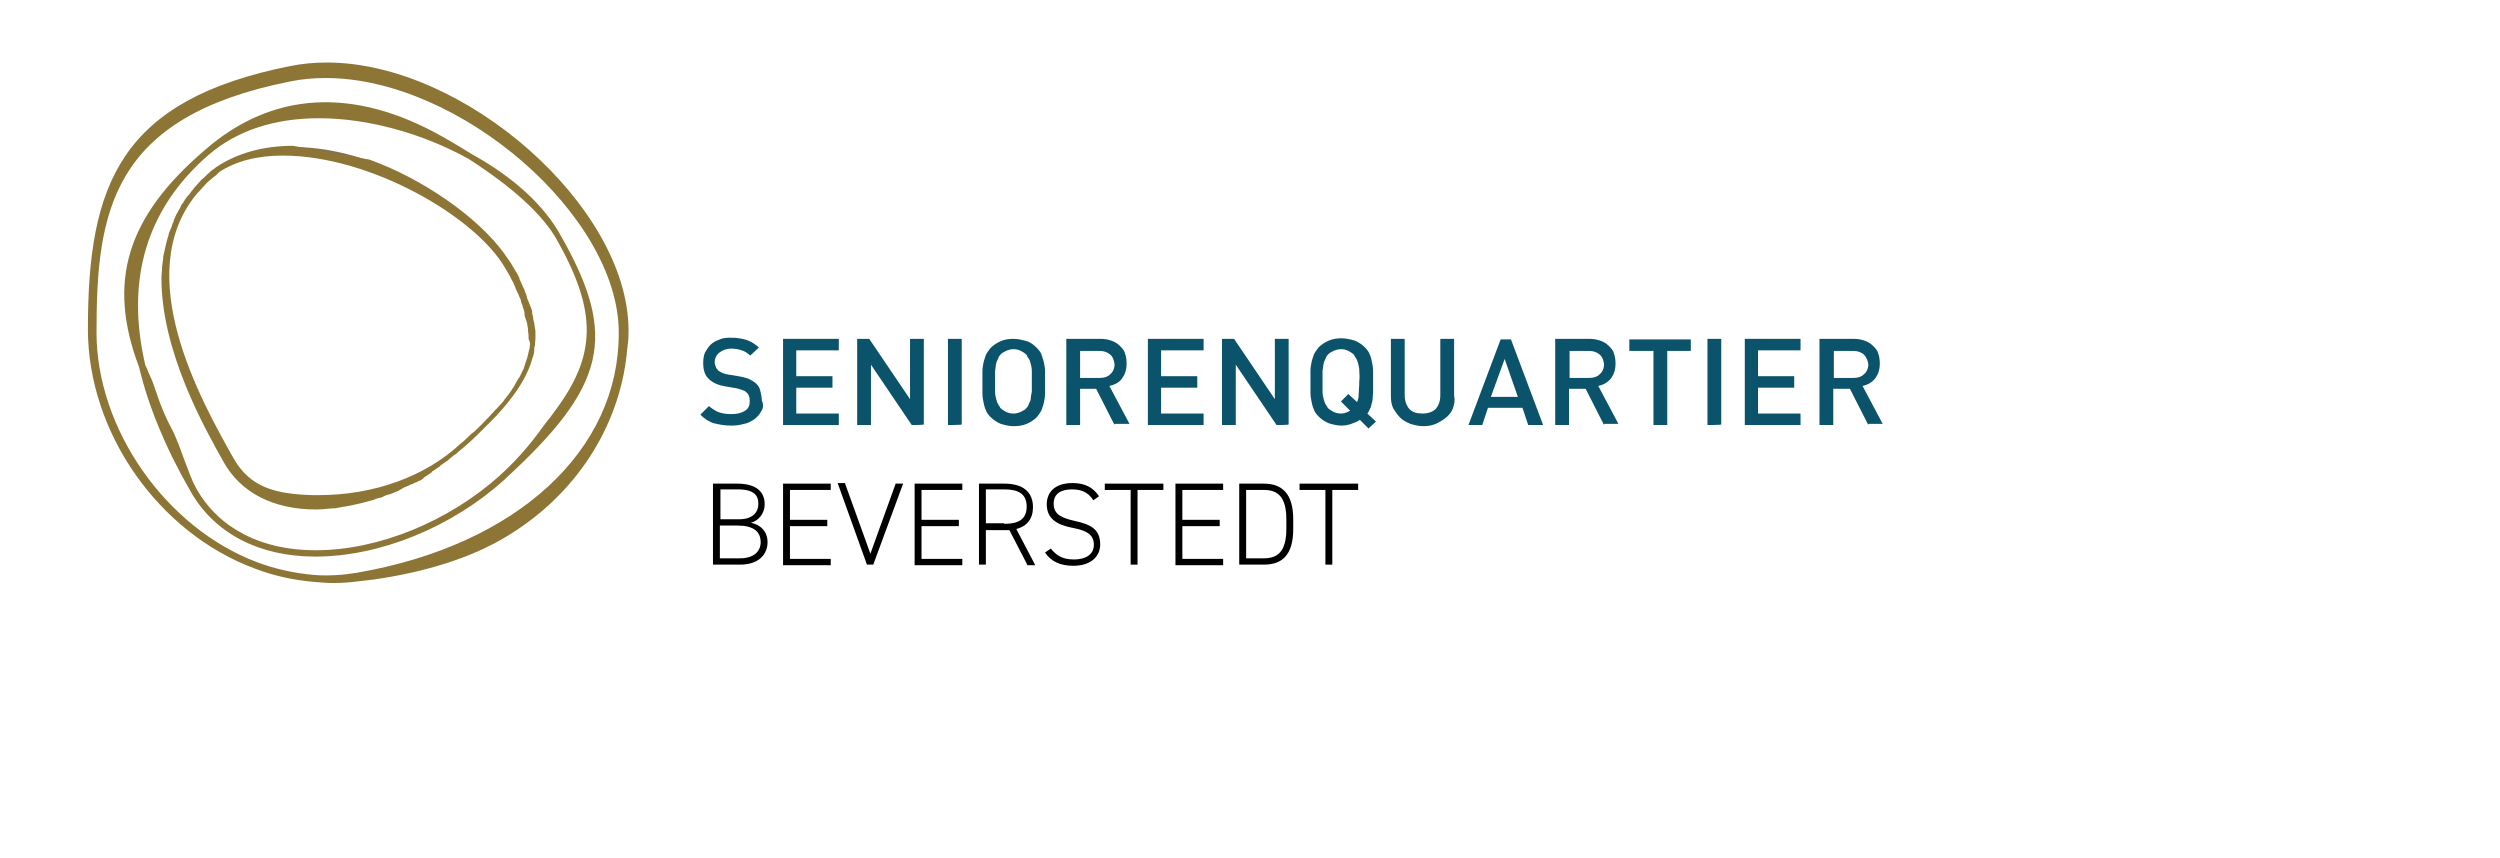 <?xml version="1.0" encoding="utf-8"?>
<!-- Generator: Adobe Illustrator 23.0.0, SVG Export Plug-In . SVG Version: 6.00 Build 0)  -->
<svg version="1.1" id="Ebene_1" xmlns="http://www.w3.org/2000/svg" xmlns:xlink="http://www.w3.org/1999/xlink" width="335px" height="115px"
	 viewBox="0 0 435.15 148.62" style="enable-background:new 0 0 435.15 148.62;" xml:space="preserve">
<style type="text/css">
	.st0{fill:#8D7535;}
	.st1{fill:#8A6E4B;}
	.st2{fill:#0A536B;}
</style>
<g>
	<g>
		<g>
			<path class="st0" d="M62.2,99.3c-2.4,0.4-5,0.6-7.5,0.4c-3.4-0.3-6.7-1-9.9-2.2c-16-6-28-23.3-28-40c0-21,2.5-37.5,33.7-43.7
				c1.9-0.4,4-0.6,6.2-0.6c23.3,0,51,24,51,44.3C107.8,78.1,89.9,94.5,62.2,99.3 M56.9,10.5c-2.2,0-4.3,0.2-6.3,0.6
				C20.9,17,15.3,31.7,15.3,56.9c0,18,12.3,35.5,29.1,41.7c3.4,1.3,6.8,2,10.2,2.3c1.1,0.1,2.3,0.2,3.4,0.2c1.4,0,2.9-0.1,4.4-0.3
				c0.9-0.1,1.8-0.2,2.6-0.3c9.1-1.3,17-3.8,23-7.4c12.1-7.2,19.7-19,21.1-31.9c0-0.1,0-0.1,0-0.2c0.1-0.6,0.1-1.1,0.2-1.7
				c0.1-0.8,0.1-1.5,0.1-2.3C109.3,35.6,80.9,10.5,56.9,10.5"/>
			<path class="st0" d="M96.4,71.4c-0.4,0.6-0.8,1.1-1.3,1.7c-2.1,2.9-4.3,5.8-7.9,9.1l0,0l0,0c0,0-0.1,0-0.1,0.1l0,0
				c-9,8.1-21.2,13.1-32.2,13.1l0,0c-9.4,0-16.8-3.8-20.7-10.7l0,0l0,0l0,0l0,0l0,0l0,0c-0.9-1.6-1.4-3.2-2.1-5
				c-0.7-1.8-1.3-3.8-2.4-5.8c-0.9-1.7-1.7-3.6-2.4-5.7c-0.4-1.2-0.8-2.4-1.3-3.4c-0.3-0.6-0.4-1.1-0.7-1.6
				c-3.5-14.9,0.2-27.3,11.1-36.7l0,0l0,0c4.8-4.1,11.3-6.3,19.1-6.3c8.5,0,18,2.6,26.1,7.1c7.6,4.9,12.8,9.6,15.3,14
				C104,53.9,103.9,61.5,96.4,71.4 M82.2,26.5c-1.6-1-3.4-2.1-5.2-3.1c-15.4-8.7-29.6-7.9-41.3,2.3C22,37.4,18.6,48.7,24.2,63.5
				c1.6,6.7,4.5,13.9,9,21.7l0,0l0,0l0,0l0,0l0,0l0,0c4.1,7.2,11.8,11.3,21.7,11.3l0,0l0,0c11.2,0,23.7-5.1,32.8-13.3
				c0.1-0.1,0.2-0.1,0.2-0.2l0,0l0,0c17.6-16.1,19.7-24.8,9.8-42.2l0,0l0,0C94.8,35.4,89.3,30.4,82.2,26.5"/>
			<path class="st1" d="M50.9,25.2l13.3,2.4C59.7,26,55.1,25.2,50.9,25.2"/>
			<path class="st0" d="M92.2,60c0,0.2,0,0.3-0.1,0.5c-0.1,0.4-0.2,0.9-0.3,1.3c0,0.1-0.1,0.2-0.1,0.3c-0.2,0.5-0.3,1-0.5,1.5
				c0,0,0,0,0,0.1c-0.3,0.5-0.5,1.1-0.8,1.6c0,0,0,0.1-0.1,0.1c-0.3,0.5-0.6,1-0.9,1.6c-0.1,0.1-0.2,0.2-0.2,0.3
				c-0.3,0.5-0.7,1-1.1,1.5c-0.1,0.2-0.3,0.3-0.3,0.4c-0.3,0.5-0.8,0.9-1.2,1.4c-0.2,0.2-0.3,0.3-0.4,0.4c-0.4,0.4-0.8,0.9-1.3,1.4
				c-0.2,0.2-0.3,0.3-0.5,0.5c-0.5,0.6-1.1,1.1-1.7,1.7c-0.2,0.2-0.3,0.3-0.5,0.4c-0.7,0.6-1.3,1.3-2.1,1.9l0,0
				C74,82.6,65,85.8,55.5,85.8c-0.4,0-0.8,0-1.2,0c-6.3-0.2-10.8-1.3-13.7-6.5c-5.5-9.8-18-31.9-6.3-46c0.1-0.1,0.2-0.2,0.3-0.3
				c0.3-0.3,0.7-0.8,1-1.1c0.4-0.5,0.9-0.9,1.4-1.3c0.3-0.3,0.6-0.4,0.8-0.7c0.1-0.1,0.3-0.2,0.3-0.3c2.9-1.9,6.6-2.9,11.1-2.9
				C64.6,26.7,83,37.5,88,46.4c0.4,0.7,0.8,1.3,1.1,2c0.2,0.3,0.3,0.5,0.4,0.8c0.2,0.4,0.3,0.8,0.5,1.2c0.2,0.3,0.3,0.6,0.4,0.9
				c0.2,0.3,0.3,0.6,0.3,0.9c0.1,0.3,0.3,0.6,0.3,0.9c0.2,0.4,0.3,0.8,0.3,1.2s0.2,0.8,0.3,1.1c0.1,0.3,0.2,0.6,0.2,0.9
				c0.1,0.3,0.1,0.5,0.1,0.8s0.1,0.6,0.1,0.8s0,0.5,0,0.7C92.3,59.2,92.3,59.6,92.2,60 M92.3,52.9c-0.1-0.3-0.2-0.5-0.3-0.8
				c-0.2-0.3-0.3-0.8-0.4-1.2c-0.1-0.3-0.3-0.6-0.3-0.8c-0.2-0.4-0.4-0.8-0.6-1.3c-0.1-0.3-0.3-0.5-0.3-0.8
				c-0.3-0.7-0.8-1.4-1.2-2.1c-0.3-0.6-0.8-1.2-1.2-1.8c-0.1-0.1-0.1-0.2-0.2-0.3c-4.6-6.4-14.3-13.1-23.5-16.4l-13.3-2.4l0,0
				c-5.2,0-9.7,1.3-13.2,3.6c-0.2,0.1-0.3,0.2-0.4,0.3c-0.3,0.2-0.4,0.3-0.7,0.5c-0.1,0.1-0.2,0.2-0.3,0.3l0,0l0,0l0,0l0,0l0,0l0,0
				l0,0c-0.4,0.3-0.8,0.8-1.2,1.1c-0.1,0.1-0.3,0.2-0.3,0.3c-0.3,0.3-0.7,0.8-1,1.1c-0.1,0.2-0.3,0.3-0.3,0.4
				c-0.3,0.3-0.5,0.7-0.8,1c-0.2,0.2-0.3,0.3-0.4,0.5c-0.3,0.3-0.4,0.7-0.6,0.9s-0.3,0.4-0.4,0.7c-0.2,0.3-0.3,0.6-0.5,0.9
				c-0.2,0.3-0.3,0.5-0.4,0.8c-0.1,0.3-0.3,0.5-0.3,0.8c-0.1,0.3-0.3,0.6-0.3,0.8c-0.1,0.3-0.2,0.5-0.3,0.7c-0.1,0.3-0.3,0.7-0.3,1
				c-0.1,0.2-0.1,0.4-0.2,0.6c-0.1,0.4-0.2,0.8-0.3,1.2c0,0.2-0.1,0.3-0.1,0.5c-0.1,0.4-0.2,0.8-0.3,1.3c0,0.1,0,0.3,0,0.3
				c-0.1,0.5-0.1,1-0.2,1.5c0,0.1,0,0.1,0,0.2c0,0.6-0.1,1.1-0.1,1.7v0.1c0,12.8,7.6,26.2,10.8,31.9c3,5.4,8.7,8.3,16.1,8.3
				c0.9,0,1.9-0.1,2.9-0.2c0.2,0,0.3,0,0.4,0c0.5-0.1,1-0.2,1.6-0.3h0.1c1.7-0.3,3.4-0.7,5.1-1.2l0,0c0.4-0.2,0.8-0.3,1.3-0.4
				c0.2-0.1,0.3-0.1,0.4-0.2c0.4-0.2,0.8-0.3,1.2-0.4c0.2-0.1,0.3-0.1,0.5-0.2c0.4-0.2,0.8-0.3,1.1-0.5c0.2-0.1,0.3-0.2,0.5-0.3
				c0.3-0.2,0.7-0.3,0.9-0.4c0.3-0.1,0.5-0.3,0.7-0.3c0.3-0.1,0.4-0.3,0.7-0.3c0.3-0.2,0.7-0.3,1-0.5c0.2-0.1,0.3-0.2,0.3-0.3
				c0.4-0.3,0.8-0.5,1.2-0.8c0.2-0.1,0.3-0.2,0.3-0.3c0.4-0.3,0.8-0.5,1.2-0.8c0.1-0.1,0.2-0.1,0.2-0.2c0.4-0.3,0.8-0.6,1.3-0.9
				c0.1-0.1,0.1-0.1,0.2-0.2c0.4-0.3,0.8-0.7,1.3-1c0,0,0.1,0,0.1-0.1c0.4-0.3,0.9-0.8,1.3-1.1l0,0l0,0c0.8-0.7,1.5-1.3,2.2-2
				c0.2-0.2,0.3-0.3,0.4-0.4c0.7-0.7,1.3-1.3,1.9-1.9l0,0c0.7-0.7,1.3-1.3,1.8-1.9l0.1-0.1c3-3.4,4.7-6.3,5.5-9.2l0,0
				c0.2-0.5,0.3-1,0.3-1.6c0-0.2,0-0.3,0.1-0.5c0-0.4,0.1-0.9,0.1-1.3c0,0,0,0,0-0.1c0-0.3,0-0.5,0-0.8c0-0.3,0-0.6-0.1-0.9
				c0-0.3-0.1-0.5-0.1-0.8c-0.1-0.3-0.2-0.7-0.2-1.1c-0.1-0.3-0.1-0.4-0.2-0.7C92.7,54.1,92.6,53.5,92.3,52.9"/>
		</g>
	</g>
	<g>
		<path class="st2" d="M132.5,71.2c-0.3,0.6-0.7,1-1.2,1.4c-0.5,0.3-1.1,0.7-1.8,0.8c-0.7,0.2-1.4,0.3-2.2,0.3c-1.2,0-2.2-0.2-3-0.4
			s-1.7-0.8-2.4-1.5l1.5-1.5c0.6,0.5,1.2,0.9,1.8,1.1c0.6,0.2,1.3,0.3,2.1,0.3c1,0,1.8-0.2,2.4-0.6c0.6-0.4,0.8-0.9,0.8-1.7
			c0-0.7-0.2-1.2-0.6-1.5c-0.2-0.2-0.4-0.3-0.7-0.4c-0.3-0.1-0.6-0.2-1-0.3l-1.8-0.3c-1.3-0.2-2.2-0.6-2.9-1.2
			c-0.8-0.7-1.1-1.6-1.1-2.9c0-0.7,0.1-1.3,0.3-1.8c0.3-0.5,0.6-1,1-1.4c0.4-0.4,1-0.7,1.6-0.9c0.6-0.3,1.3-0.3,2.1-0.3
			c1,0,1.9,0.2,2.6,0.4c0.8,0.3,1.4,0.7,2.1,1.3l-1.5,1.4c-0.5-0.4-1-0.8-1.5-0.9c-0.6-0.2-1.2-0.3-1.8-0.3c-0.9,0-1.6,0.3-2.1,0.7
			s-0.8,1-0.8,1.7c0,0.3,0.1,0.5,0.2,0.8c0.1,0.3,0.3,0.4,0.4,0.6c0.4,0.3,1,0.6,1.7,0.7l1.8,0.3c0.7,0.1,1.3,0.3,1.7,0.4
			c0.4,0.2,0.8,0.4,1.2,0.7c0.4,0.3,0.8,0.8,0.9,1.3s0.3,1.1,0.3,1.8C132.9,70,132.9,70.6,132.5,71.2z"/>
		<path class="st2" d="M136.3,73.6V58.6h9.7v2h-7.4v4.5h6.3v2h-6.3v4.5h7.4v2L136.3,73.6L136.3,73.6z"/>
		<path class="st2" d="M158.7,73.6l-7.1-10.5v10.5h-2.4V58.6h2.1l7.1,10.5V58.6h2.4v14.9C160.8,73.6,158.7,73.6,158.7,73.6z"/>
		<path class="st2" d="M165,73.6V58.6h2.4v14.9C167.4,73.6,165,73.6,165,73.6z"/>
		<path class="st2" d="M181.9,68.1c0,0.6-0.1,1.1-0.2,1.6c-0.1,0.5-0.3,0.9-0.4,1.3c-0.2,0.4-0.5,0.8-0.8,1.2
			c-0.5,0.5-1.1,0.9-1.8,1.2s-1.4,0.4-2.3,0.4c-0.8,0-1.5-0.2-2.2-0.4c-0.7-0.3-1.3-0.7-1.8-1.2c-0.3-0.3-0.7-0.8-0.8-1.2
			c-0.2-0.4-0.3-0.8-0.4-1.3c-0.1-0.5-0.2-1-0.2-1.6s0-1.3,0-1.9c0-0.7,0-1.3,0-1.9c0-0.6,0.1-1.1,0.2-1.6c0.1-0.5,0.3-0.9,0.4-1.3
			c0.2-0.4,0.5-0.8,0.8-1.2c0.5-0.5,1.1-0.9,1.8-1.2c0.7-0.3,1.4-0.4,2.2-0.4c0.8,0,1.6,0.2,2.3,0.4s1.3,0.7,1.8,1.2
			c0.3,0.3,0.7,0.8,0.8,1.2s0.3,0.8,0.4,1.3c0.1,0.5,0.2,1,0.2,1.6c0,0.6,0,1.3,0,1.9C181.9,66.8,181.9,67.5,181.9,68.1z
			 M179.6,64.2c0-0.5-0.1-0.9-0.2-1.3c-0.1-0.3-0.2-0.7-0.3-0.8s-0.3-0.4-0.4-0.7c-0.3-0.3-0.6-0.5-1-0.7c-0.4-0.2-0.8-0.3-1.3-0.3
			s-0.8,0.1-1.3,0.3c-0.4,0.2-0.8,0.4-1,0.7c-0.2,0.2-0.3,0.4-0.4,0.7s-0.3,0.5-0.3,0.8c-0.1,0.3-0.1,0.8-0.2,1.3c0,0.5,0,1.1,0,1.8
			c0,0.8,0,1.3,0,1.8s0.1,0.9,0.2,1.3c0.1,0.3,0.2,0.7,0.3,0.8c0.1,0.3,0.3,0.4,0.4,0.7c0.3,0.3,0.6,0.5,1,0.7
			c0.4,0.2,0.8,0.3,1.3,0.3s0.8-0.1,1.3-0.3c0.4-0.2,0.8-0.4,1-0.7c0.2-0.2,0.3-0.4,0.4-0.7s0.3-0.5,0.3-0.8c0-0.3,0.1-0.8,0.2-1.3
			c0-0.5,0-1.1,0-1.8C179.6,65.3,179.6,64.7,179.6,64.2z"/>
		<path class="st2" d="M194,73.6l-3.2-6.3H188v6.3h-2.4V58.6h5.9c0.8,0,1.3,0.1,1.9,0.3s1.1,0.5,1.5,0.9c0.4,0.4,0.8,0.8,0.9,1.3
			c0.2,0.5,0.3,1.1,0.3,1.8c0,1.1-0.3,1.9-0.8,2.6s-1.3,1.1-2.2,1.3l3.5,6.6H194z M193.2,61.3c-0.5-0.4-1.1-0.6-1.8-0.6h-3.4v4.7
			h3.4c0.8,0,1.4-0.2,1.8-0.6c0.5-0.4,0.8-1,0.8-1.8C193.9,62.3,193.7,61.7,193.2,61.3z"/>
		<path class="st2" d="M199.8,73.6V58.6h9.7v2h-7.4v4.5h6.3v2h-6.3v4.5h7.4v2L199.8,73.6L199.8,73.6z"/>
		<path class="st2" d="M222.2,73.6l-7.1-10.5v10.5h-2.4V58.6h2.1l7.1,10.5V58.6h2.4v14.9C224.3,73.6,222.2,73.6,222.2,73.6z"/>
		<path class="st2" d="M238.2,74.2l-1.5-1.5c-0.4,0.3-0.9,0.5-1.5,0.7c-0.6,0.2-1.1,0.3-1.7,0.3c-0.8,0-1.5-0.2-2.2-0.4
			c-0.7-0.3-1.3-0.7-1.8-1.2c-0.3-0.3-0.7-0.8-0.8-1.2c-0.2-0.4-0.3-0.8-0.4-1.3s-0.2-1-0.2-1.6c0-0.6,0-1.3,0-1.9
			c0-0.7,0-1.3,0-1.9s0.1-1.1,0.2-1.6c0.1-0.5,0.3-0.9,0.4-1.3c0.2-0.4,0.5-0.8,0.8-1.2c0.5-0.5,1.1-0.9,1.8-1.2
			c0.7-0.3,1.4-0.4,2.2-0.4c0.8,0,1.6,0.2,2.3,0.4c0.7,0.3,1.3,0.7,1.8,1.2c0.3,0.3,0.7,0.8,0.8,1.2c0.2,0.4,0.3,0.8,0.4,1.3
			c0.1,0.5,0.2,1,0.2,1.6c0,0.6,0,1.3,0,1.9c0,0.7,0,1.2,0,1.8c0,0.5-0.1,1-0.1,1.4c-0.1,0.4-0.2,0.8-0.3,1.2
			c-0.2,0.3-0.3,0.8-0.6,1.1l1.5,1.4L238.2,74.2z M236.6,64.2c0-0.5-0.1-0.9-0.2-1.3c-0.1-0.3-0.2-0.7-0.3-0.8
			c-0.1-0.2-0.3-0.4-0.4-0.7c-0.3-0.3-0.6-0.5-1-0.7c-0.4-0.2-0.8-0.3-1.3-0.3c-0.4,0-0.8,0.1-1.3,0.3c-0.4,0.2-0.8,0.4-1,0.7
			c-0.2,0.2-0.3,0.4-0.4,0.7s-0.3,0.5-0.3,0.8c-0.1,0.3-0.1,0.8-0.2,1.3c0,0.5,0,1.1,0,1.8c0,0.8,0,1.3,0,1.8s0.1,0.9,0.2,1.3
			c0.1,0.3,0.2,0.7,0.3,0.8c0.1,0.3,0.3,0.4,0.4,0.7c0.3,0.3,0.6,0.5,1,0.7s0.8,0.3,1.3,0.3c0.6,0,1.1-0.2,1.6-0.5l-1.6-1.6l1.3-1.3
			l1.5,1.4c0.2-0.4,0.3-0.8,0.3-1.4s0.1-1.3,0.1-2.3C236.7,65.3,236.6,64.7,236.6,64.2z"/>
		<path class="st2" d="M252.9,70.7c-0.3,0.7-0.7,1.2-1.2,1.6c-0.5,0.4-1.1,0.8-1.8,1.1c-0.7,0.3-1.4,0.4-2.2,0.4s-1.5-0.2-2.2-0.4
			c-0.7-0.3-1.3-0.6-1.8-1.1s-0.8-1-1.2-1.6c-0.3-0.7-0.4-1.3-0.4-2.1v-10h2.4v9.8c0,1,0.3,1.8,0.8,2.4c0.6,0.6,1.3,0.8,2.3,0.8
			s1.8-0.3,2.3-0.8c0.5-0.6,0.8-1.3,0.8-2.4v-9.8h2.4v9.9C253.3,69.4,253.1,70,252.9,70.7z"/>
		<path class="st2" d="M266,73.6l-1-3h-6l-1,3h-2.4l5.6-14.9h1.8l5.6,14.9C268.6,73.6,266,73.6,266,73.6z M261.9,62.1l-2.4,6.6h4.7
			L261.9,62.1z"/>
		<path class="st2" d="M279.2,73.6l-3.2-6.3h-2.9v6.3h-2.4V58.6h5.9c0.8,0,1.3,0.1,1.9,0.3s1.1,0.5,1.5,0.9c0.4,0.4,0.8,0.8,0.9,1.3
			c0.2,0.5,0.3,1.1,0.3,1.8c0,1.1-0.3,1.9-0.8,2.6c-0.6,0.7-1.3,1.1-2.2,1.3l3.5,6.6H279.2z M278.4,61.3c-0.5-0.4-1.1-0.6-1.8-0.6
			h-3.4v4.7h3.4c0.8,0,1.4-0.2,1.8-0.6c0.5-0.4,0.8-1,0.8-1.8C279.1,62.3,278.9,61.7,278.4,61.3z"/>
		<path class="st2" d="M290.2,60.7v12.9h-2.4V60.7h-4.2v-2h10.7v2H290.2z"/>
		<path class="st2" d="M297.2,73.6V58.6h2.4v14.9C299.6,73.6,297.2,73.6,297.2,73.6z"/>
		<path class="st2" d="M303.7,73.6V58.6h9.7v2H306v4.5h6.3v2H306v4.5h7.4v2L303.7,73.6L303.7,73.6z"/>
		<path class="st2" d="M325.2,73.6l-3.2-6.3h-2.9v6.3h-2.4V58.6h5.9c0.8,0,1.3,0.1,1.9,0.3s1.1,0.5,1.5,0.9c0.4,0.4,0.8,0.8,0.9,1.3
			c0.2,0.5,0.3,1.1,0.3,1.8c0,1.1-0.3,1.9-0.8,2.6c-0.6,0.7-1.3,1.1-2.2,1.3l3.5,6.6H325.2z M324.4,61.3c-0.5-0.4-1.1-0.6-1.8-0.6
			h-3.4v4.7h3.4c0.8,0,1.4-0.2,1.8-0.6c0.5-0.4,0.8-1,0.8-1.8C325.1,62.3,324.8,61.7,324.4,61.3z"/>
	</g>
</g>
<g>
	<path d="M128.3,83.8c3.2,0,4.8,1.3,4.8,3.6c0,1.6-1.1,2.9-2.4,3.2c1.8,0.4,2.9,1.6,2.9,3.4c0,1.9-1.3,3.9-4.8,3.9h-4.7V83.8H128.3z
		 M125.3,90h3.4c2.3,0,3.3-1.2,3.3-2.7c0-1.4-0.7-2.5-3.6-2.5h-3V90z M125.3,96.8h3.5c2.4,0,3.6-1.2,3.6-2.8c0-1.9-1.3-2.9-4-2.9
		h-3.1V96.8z"/>
	<path d="M144.6,83.8v1.1h-7.1v5.2h6.5v1.1h-6.5v5.7h7.1v1.1h-8.3V83.8H144.6z"/>
	<path d="M147.1,83.8l4.4,12.2l4.4-12.2h1.3L152,97.9h-1.1l-5.1-14.2H147.1z"/>
	<path d="M167.5,83.8v1.1h-7.1v5.2h6.5v1.1h-6.5v5.7h7.1v1.1h-8.3V83.8H167.5z"/>
	<path d="M178.8,97.9l-3.1-6c-0.3,0-0.6,0-0.9,0h-3.2v6h-1.2V83.8h4.4c3.2,0,5,1.4,5,4.1c0,2-1,3.3-2.9,3.8l3.3,6.3H178.8z
		 M174.8,90.8c2.5,0,3.9-0.8,3.9-3s-1.4-3-3.9-3h-3.2v5.9H174.8z"/>
	<path d="M190.3,86.7c-0.7-1.1-1.7-1.9-3.7-1.9s-3.2,0.8-3.2,2.5c0,2,1.6,2.5,3.7,3c2.7,0.6,4.4,1.4,4.4,4.1c0,1.8-1.3,3.7-4.7,3.7
		c-2.3,0-3.9-0.8-4.9-2.3l1-0.7c0.9,1.1,1.9,1.9,4,1.9c2.5,0,3.5-1.2,3.5-2.5c0-1.7-1-2.5-3.7-3c-2.6-0.5-4.5-1.5-4.5-4.1
		c0-2,1.3-3.7,4.5-3.7c2.2,0,3.6,0.8,4.6,2.3L190.3,86.7z"/>
	<path d="M202.5,83.8v1.1H198v13h-1.2v-13h-4.5v-1.1H202.5z"/>
	<path d="M212.9,83.8v1.1h-7.1v5.2h6.5v1.1h-6.5v5.7h7.1v1.1h-8.3V83.8H212.9z"/>
	<path d="M215.7,97.9V83.8h4.3c3.1,0,5.1,1.7,5.1,6.2v1.7c0,4.6-2,6.2-5.1,6.2H215.7z M223.9,91.7V90c0-3.9-1.5-5.1-3.9-5.1h-3.1
		v11.9h3.1C222.4,96.8,223.9,95.6,223.9,91.7z"/>
	<path d="M236.4,83.8v1.1h-4.5v13h-1.2v-13h-4.5v-1.1H236.4z"/>
</g>
</svg>
